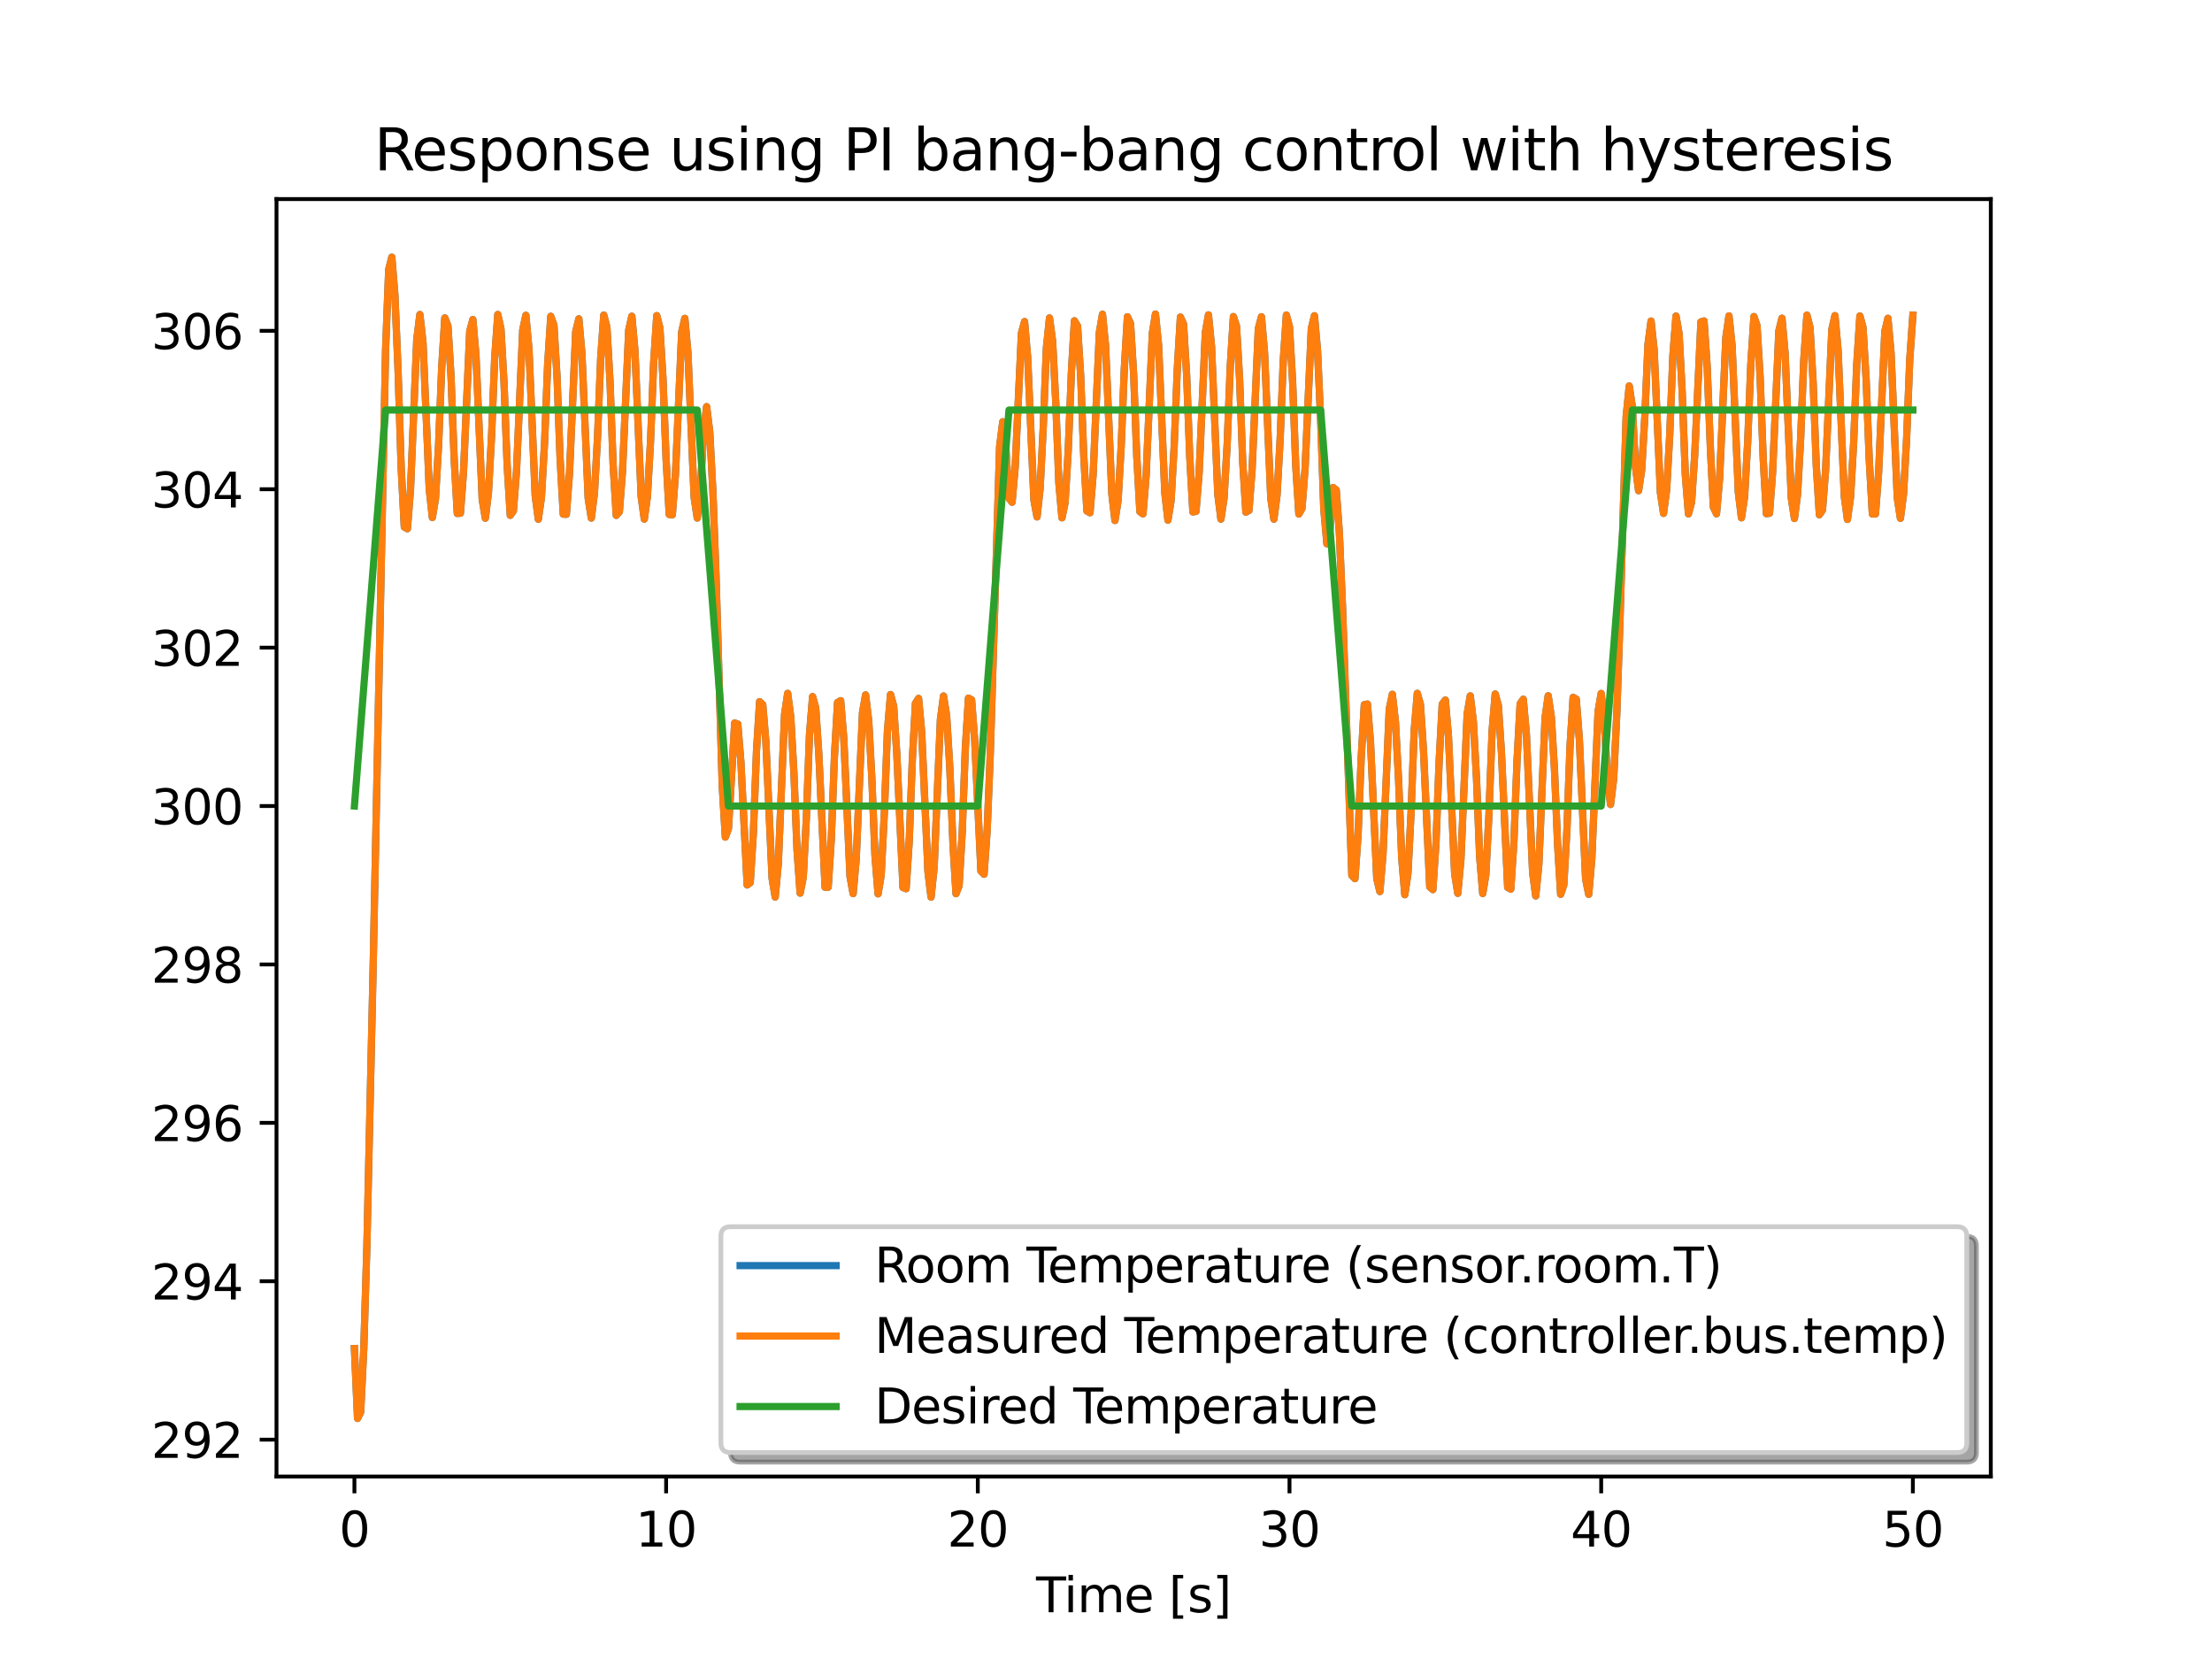 <?xml version="1.0" encoding="utf-8" standalone="no"?>
<!DOCTYPE svg PUBLIC "-//W3C//DTD SVG 1.1//EN"
  "http://www.w3.org/Graphics/SVG/1.1/DTD/svg11.dtd">
<svg xmlns:xlink="http://www.w3.org/1999/xlink" width="460.8pt" height="345.6pt" viewBox="0 0 460.8 345.6" xmlns="http://www.w3.org/2000/svg" version="1.1">
 <defs>
  <style type="text/css">*{stroke-linejoin: round; stroke-linecap: butt}</style>
 </defs>
 <g id="figure_1">
  <g id="patch_1">
   <path d="M 0 345.6 
L 460.8 345.6 
L 460.8 0 
L 0 0 
z
" style="fill: #ffffff"/>
  </g>
  <g id="axes_1">
   <g id="patch_2">
    <path d="M 57.6 307.584 
L 414.72 307.584 
L 414.72 41.472 
L 57.6 41.472 
z
" style="fill: #ffffff"/>
   </g>
   <g id="matplotlib.axis_1">
    <g id="xtick_1">
     <g id="line2d_1">
      <defs>
       <path id="m1188ef238c" d="M 0 0 
L 0 3.5 
" style="stroke: #000000; stroke-width: 0.8"/>
      </defs>
      <g>
       <use xlink:href="#m1188ef238c" x="73.833" y="307.584" style="stroke: #000000; stroke-width: 0.8"/>
      </g>
     </g>
     <g id="text_1">
      <!-- 0 -->
      <g transform="translate(70.651 322.182) scale(0.1 -0.1)">
       <defs>
        <path id="DejaVuSans-30" d="M 2034 4250 
Q 1547 4250 1301 3770 
Q 1056 3291 1056 2328 
Q 1056 1369 1301 889 
Q 1547 409 2034 409 
Q 2525 409 2770 889 
Q 3016 1369 3016 2328 
Q 3016 3291 2770 3770 
Q 2525 4250 2034 4250 
z
M 2034 4750 
Q 2819 4750 3233 4129 
Q 3647 3509 3647 2328 
Q 3647 1150 3233 529 
Q 2819 -91 2034 -91 
Q 1250 -91 836 529 
Q 422 1150 422 2328 
Q 422 3509 836 4129 
Q 1250 4750 2034 4750 
z
" transform="scale(0.016)"/>
       </defs>
       <use xlink:href="#DejaVuSans-30"/>
      </g>
     </g>
    </g>
    <g id="xtick_2">
     <g id="line2d_2">
      <g>
       <use xlink:href="#m1188ef238c" x="138.764" y="307.584" style="stroke: #000000; stroke-width: 0.8"/>
      </g>
     </g>
     <g id="text_2">
      <!-- 10 -->
      <g transform="translate(132.401 322.182) scale(0.1 -0.1)">
       <defs>
        <path id="DejaVuSans-31" d="M 794 531 
L 1825 531 
L 1825 4091 
L 703 3866 
L 703 4441 
L 1819 4666 
L 2450 4666 
L 2450 531 
L 3481 531 
L 3481 0 
L 794 0 
L 794 531 
z
" transform="scale(0.016)"/>
       </defs>
       <use xlink:href="#DejaVuSans-31"/>
       <use xlink:href="#DejaVuSans-30" x="63.623"/>
      </g>
     </g>
    </g>
    <g id="xtick_3">
     <g id="line2d_3">
      <g>
       <use xlink:href="#m1188ef238c" x="203.695" y="307.584" style="stroke: #000000; stroke-width: 0.8"/>
      </g>
     </g>
     <g id="text_3">
      <!-- 20 -->
      <g transform="translate(197.332 322.182) scale(0.1 -0.1)">
       <defs>
        <path id="DejaVuSans-32" d="M 1228 531 
L 3431 531 
L 3431 0 
L 469 0 
L 469 531 
Q 828 903 1448 1529 
Q 2069 2156 2228 2338 
Q 2531 2678 2651 2914 
Q 2772 3150 2772 3378 
Q 2772 3750 2511 3984 
Q 2250 4219 1831 4219 
Q 1534 4219 1204 4116 
Q 875 4013 500 3803 
L 500 4441 
Q 881 4594 1212 4672 
Q 1544 4750 1819 4750 
Q 2544 4750 2975 4387 
Q 3406 4025 3406 3419 
Q 3406 3131 3298 2873 
Q 3191 2616 2906 2266 
Q 2828 2175 2409 1742 
Q 1991 1309 1228 531 
z
" transform="scale(0.016)"/>
       </defs>
       <use xlink:href="#DejaVuSans-32"/>
       <use xlink:href="#DejaVuSans-30" x="63.623"/>
      </g>
     </g>
    </g>
    <g id="xtick_4">
     <g id="line2d_4">
      <g>
       <use xlink:href="#m1188ef238c" x="268.625" y="307.584" style="stroke: #000000; stroke-width: 0.8"/>
      </g>
     </g>
     <g id="text_4">
      <!-- 30 -->
      <g transform="translate(262.263 322.182) scale(0.1 -0.1)">
       <defs>
        <path id="DejaVuSans-33" d="M 2597 2516 
Q 3050 2419 3304 2112 
Q 3559 1806 3559 1356 
Q 3559 666 3084 287 
Q 2609 -91 1734 -91 
Q 1441 -91 1130 -33 
Q 819 25 488 141 
L 488 750 
Q 750 597 1062 519 
Q 1375 441 1716 441 
Q 2309 441 2620 675 
Q 2931 909 2931 1356 
Q 2931 1769 2642 2001 
Q 2353 2234 1838 2234 
L 1294 2234 
L 1294 2753 
L 1863 2753 
Q 2328 2753 2575 2939 
Q 2822 3125 2822 3475 
Q 2822 3834 2567 4026 
Q 2313 4219 1838 4219 
Q 1578 4219 1281 4162 
Q 984 4106 628 3988 
L 628 4550 
Q 988 4650 1302 4700 
Q 1616 4750 1894 4750 
Q 2613 4750 3031 4423 
Q 3450 4097 3450 3541 
Q 3450 3153 3228 2886 
Q 3006 2619 2597 2516 
z
" transform="scale(0.016)"/>
       </defs>
       <use xlink:href="#DejaVuSans-33"/>
       <use xlink:href="#DejaVuSans-30" x="63.623"/>
      </g>
     </g>
    </g>
    <g id="xtick_5">
     <g id="line2d_5">
      <g>
       <use xlink:href="#m1188ef238c" x="333.556" y="307.584" style="stroke: #000000; stroke-width: 0.8"/>
      </g>
     </g>
     <g id="text_5">
      <!-- 40 -->
      <g transform="translate(327.194 322.182) scale(0.1 -0.1)">
       <defs>
        <path id="DejaVuSans-34" d="M 2419 4116 
L 825 1625 
L 2419 1625 
L 2419 4116 
z
M 2253 4666 
L 3047 4666 
L 3047 1625 
L 3713 1625 
L 3713 1100 
L 3047 1100 
L 3047 0 
L 2419 0 
L 2419 1100 
L 313 1100 
L 313 1709 
L 2253 4666 
z
" transform="scale(0.016)"/>
       </defs>
       <use xlink:href="#DejaVuSans-34"/>
       <use xlink:href="#DejaVuSans-30" x="63.623"/>
      </g>
     </g>
    </g>
    <g id="xtick_6">
     <g id="line2d_6">
      <g>
       <use xlink:href="#m1188ef238c" x="398.487" y="307.584" style="stroke: #000000; stroke-width: 0.8"/>
      </g>
     </g>
     <g id="text_6">
      <!-- 50 -->
      <g transform="translate(392.125 322.182) scale(0.1 -0.1)">
       <defs>
        <path id="DejaVuSans-35" d="M 691 4666 
L 3169 4666 
L 3169 4134 
L 1269 4134 
L 1269 2991 
Q 1406 3038 1543 3061 
Q 1681 3084 1819 3084 
Q 2600 3084 3056 2656 
Q 3513 2228 3513 1497 
Q 3513 744 3044 326 
Q 2575 -91 1722 -91 
Q 1428 -91 1123 -41 
Q 819 9 494 109 
L 494 744 
Q 775 591 1075 516 
Q 1375 441 1709 441 
Q 2250 441 2565 725 
Q 2881 1009 2881 1497 
Q 2881 1984 2565 2268 
Q 2250 2553 1709 2553 
Q 1456 2553 1204 2497 
Q 953 2441 691 2322 
L 691 4666 
z
" transform="scale(0.016)"/>
       </defs>
       <use xlink:href="#DejaVuSans-35"/>
       <use xlink:href="#DejaVuSans-30" x="63.623"/>
      </g>
     </g>
    </g>
    <g id="text_7">
     <!-- Time [s] -->
     <g transform="translate(215.831 335.861) scale(0.1 -0.1)">
      <defs>
       <path id="DejaVuSans-54" d="M -19 4666 
L 3928 4666 
L 3928 4134 
L 2272 4134 
L 2272 0 
L 1638 0 
L 1638 4134 
L -19 4134 
L -19 4666 
z
" transform="scale(0.016)"/>
       <path id="DejaVuSans-69" d="M 603 3500 
L 1178 3500 
L 1178 0 
L 603 0 
L 603 3500 
z
M 603 4863 
L 1178 4863 
L 1178 4134 
L 603 4134 
L 603 4863 
z
" transform="scale(0.016)"/>
       <path id="DejaVuSans-6d" d="M 3328 2828 
Q 3544 3216 3844 3400 
Q 4144 3584 4550 3584 
Q 5097 3584 5394 3201 
Q 5691 2819 5691 2113 
L 5691 0 
L 5113 0 
L 5113 2094 
Q 5113 2597 4934 2840 
Q 4756 3084 4391 3084 
Q 3944 3084 3684 2787 
Q 3425 2491 3425 1978 
L 3425 0 
L 2847 0 
L 2847 2094 
Q 2847 2600 2669 2842 
Q 2491 3084 2119 3084 
Q 1678 3084 1418 2786 
Q 1159 2488 1159 1978 
L 1159 0 
L 581 0 
L 581 3500 
L 1159 3500 
L 1159 2956 
Q 1356 3278 1631 3431 
Q 1906 3584 2284 3584 
Q 2666 3584 2933 3390 
Q 3200 3197 3328 2828 
z
" transform="scale(0.016)"/>
       <path id="DejaVuSans-65" d="M 3597 1894 
L 3597 1613 
L 953 1613 
Q 991 1019 1311 708 
Q 1631 397 2203 397 
Q 2534 397 2845 478 
Q 3156 559 3463 722 
L 3463 178 
Q 3153 47 2828 -22 
Q 2503 -91 2169 -91 
Q 1331 -91 842 396 
Q 353 884 353 1716 
Q 353 2575 817 3079 
Q 1281 3584 2069 3584 
Q 2775 3584 3186 3129 
Q 3597 2675 3597 1894 
z
M 3022 2063 
Q 3016 2534 2758 2815 
Q 2500 3097 2075 3097 
Q 1594 3097 1305 2825 
Q 1016 2553 972 2059 
L 3022 2063 
z
" transform="scale(0.016)"/>
       <path id="DejaVuSans-20" transform="scale(0.016)"/>
       <path id="DejaVuSans-5b" d="M 550 4863 
L 1875 4863 
L 1875 4416 
L 1125 4416 
L 1125 -397 
L 1875 -397 
L 1875 -844 
L 550 -844 
L 550 4863 
z
" transform="scale(0.016)"/>
       <path id="DejaVuSans-73" d="M 2834 3397 
L 2834 2853 
Q 2591 2978 2328 3040 
Q 2066 3103 1784 3103 
Q 1356 3103 1142 2972 
Q 928 2841 928 2578 
Q 928 2378 1081 2264 
Q 1234 2150 1697 2047 
L 1894 2003 
Q 2506 1872 2764 1633 
Q 3022 1394 3022 966 
Q 3022 478 2636 193 
Q 2250 -91 1575 -91 
Q 1294 -91 989 -36 
Q 684 19 347 128 
L 347 722 
Q 666 556 975 473 
Q 1284 391 1588 391 
Q 1994 391 2212 530 
Q 2431 669 2431 922 
Q 2431 1156 2273 1281 
Q 2116 1406 1581 1522 
L 1381 1569 
Q 847 1681 609 1914 
Q 372 2147 372 2553 
Q 372 3047 722 3315 
Q 1072 3584 1716 3584 
Q 2034 3584 2315 3537 
Q 2597 3491 2834 3397 
z
" transform="scale(0.016)"/>
       <path id="DejaVuSans-5d" d="M 1947 4863 
L 1947 -844 
L 622 -844 
L 622 -397 
L 1369 -397 
L 1369 4416 
L 622 4416 
L 622 4863 
L 1947 4863 
z
" transform="scale(0.016)"/>
      </defs>
      <use xlink:href="#DejaVuSans-54"/>
      <use xlink:href="#DejaVuSans-69" x="57.959"/>
      <use xlink:href="#DejaVuSans-6d" x="85.742"/>
      <use xlink:href="#DejaVuSans-65" x="183.154"/>
      <use xlink:href="#DejaVuSans-20" x="244.678"/>
      <use xlink:href="#DejaVuSans-5b" x="276.465"/>
      <use xlink:href="#DejaVuSans-73" x="315.479"/>
      <use xlink:href="#DejaVuSans-5d" x="367.578"/>
     </g>
    </g>
   </g>
   <g id="matplotlib.axis_2">
    <g id="ytick_1">
     <g id="line2d_7">
      <defs>
       <path id="m7038141d9b" d="M 0 0 
L -3.5 0 
" style="stroke: #000000; stroke-width: 0.8"/>
      </defs>
      <g>
       <use xlink:href="#m7038141d9b" x="57.6" y="299.903" style="stroke: #000000; stroke-width: 0.8"/>
      </g>
     </g>
     <g id="text_8">
      <!-- 292 -->
      <g transform="translate(31.512 303.702) scale(0.1 -0.1)">
       <defs>
        <path id="DejaVuSans-39" d="M 703 97 
L 703 672 
Q 941 559 1184 500 
Q 1428 441 1663 441 
Q 2288 441 2617 861 
Q 2947 1281 2994 2138 
Q 2813 1869 2534 1725 
Q 2256 1581 1919 1581 
Q 1219 1581 811 2004 
Q 403 2428 403 3163 
Q 403 3881 828 4315 
Q 1253 4750 1959 4750 
Q 2769 4750 3195 4129 
Q 3622 3509 3622 2328 
Q 3622 1225 3098 567 
Q 2575 -91 1691 -91 
Q 1453 -91 1209 -44 
Q 966 3 703 97 
z
M 1959 2075 
Q 2384 2075 2632 2365 
Q 2881 2656 2881 3163 
Q 2881 3666 2632 3958 
Q 2384 4250 1959 4250 
Q 1534 4250 1286 3958 
Q 1038 3666 1038 3163 
Q 1038 2656 1286 2365 
Q 1534 2075 1959 2075 
z
" transform="scale(0.016)"/>
       </defs>
       <use xlink:href="#DejaVuSans-32"/>
       <use xlink:href="#DejaVuSans-39" x="63.623"/>
       <use xlink:href="#DejaVuSans-32" x="127.246"/>
      </g>
     </g>
    </g>
    <g id="ytick_2">
     <g id="line2d_8">
      <g>
       <use xlink:href="#m7038141d9b" x="57.6" y="266.905" style="stroke: #000000; stroke-width: 0.8"/>
      </g>
     </g>
     <g id="text_9">
      <!-- 294 -->
      <g transform="translate(31.512 270.705) scale(0.1 -0.1)">
       <use xlink:href="#DejaVuSans-32"/>
       <use xlink:href="#DejaVuSans-39" x="63.623"/>
       <use xlink:href="#DejaVuSans-34" x="127.246"/>
      </g>
     </g>
    </g>
    <g id="ytick_3">
     <g id="line2d_9">
      <g>
       <use xlink:href="#m7038141d9b" x="57.6" y="233.908" style="stroke: #000000; stroke-width: 0.8"/>
      </g>
     </g>
     <g id="text_10">
      <!-- 296 -->
      <g transform="translate(31.512 237.707) scale(0.1 -0.1)">
       <defs>
        <path id="DejaVuSans-36" d="M 2113 2584 
Q 1688 2584 1439 2293 
Q 1191 2003 1191 1497 
Q 1191 994 1439 701 
Q 1688 409 2113 409 
Q 2538 409 2786 701 
Q 3034 994 3034 1497 
Q 3034 2003 2786 2293 
Q 2538 2584 2113 2584 
z
M 3366 4563 
L 3366 3988 
Q 3128 4100 2886 4159 
Q 2644 4219 2406 4219 
Q 1781 4219 1451 3797 
Q 1122 3375 1075 2522 
Q 1259 2794 1537 2939 
Q 1816 3084 2150 3084 
Q 2853 3084 3261 2657 
Q 3669 2231 3669 1497 
Q 3669 778 3244 343 
Q 2819 -91 2113 -91 
Q 1303 -91 875 529 
Q 447 1150 447 2328 
Q 447 3434 972 4092 
Q 1497 4750 2381 4750 
Q 2619 4750 2861 4703 
Q 3103 4656 3366 4563 
z
" transform="scale(0.016)"/>
       </defs>
       <use xlink:href="#DejaVuSans-32"/>
       <use xlink:href="#DejaVuSans-39" x="63.623"/>
       <use xlink:href="#DejaVuSans-36" x="127.246"/>
      </g>
     </g>
    </g>
    <g id="ytick_4">
     <g id="line2d_10">
      <g>
       <use xlink:href="#m7038141d9b" x="57.6" y="200.91" style="stroke: #000000; stroke-width: 0.8"/>
      </g>
     </g>
     <g id="text_11">
      <!-- 298 -->
      <g transform="translate(31.512 204.709) scale(0.1 -0.1)">
       <defs>
        <path id="DejaVuSans-38" d="M 2034 2216 
Q 1584 2216 1326 1975 
Q 1069 1734 1069 1313 
Q 1069 891 1326 650 
Q 1584 409 2034 409 
Q 2484 409 2743 651 
Q 3003 894 3003 1313 
Q 3003 1734 2745 1975 
Q 2488 2216 2034 2216 
z
M 1403 2484 
Q 997 2584 770 2862 
Q 544 3141 544 3541 
Q 544 4100 942 4425 
Q 1341 4750 2034 4750 
Q 2731 4750 3128 4425 
Q 3525 4100 3525 3541 
Q 3525 3141 3298 2862 
Q 3072 2584 2669 2484 
Q 3125 2378 3379 2068 
Q 3634 1759 3634 1313 
Q 3634 634 3220 271 
Q 2806 -91 2034 -91 
Q 1263 -91 848 271 
Q 434 634 434 1313 
Q 434 1759 690 2068 
Q 947 2378 1403 2484 
z
M 1172 3481 
Q 1172 3119 1398 2916 
Q 1625 2713 2034 2713 
Q 2441 2713 2670 2916 
Q 2900 3119 2900 3481 
Q 2900 3844 2670 4047 
Q 2441 4250 2034 4250 
Q 1625 4250 1398 4047 
Q 1172 3844 1172 3481 
z
" transform="scale(0.016)"/>
       </defs>
       <use xlink:href="#DejaVuSans-32"/>
       <use xlink:href="#DejaVuSans-39" x="63.623"/>
       <use xlink:href="#DejaVuSans-38" x="127.246"/>
      </g>
     </g>
    </g>
    <g id="ytick_5">
     <g id="line2d_11">
      <g>
       <use xlink:href="#m7038141d9b" x="57.6" y="167.912" style="stroke: #000000; stroke-width: 0.8"/>
      </g>
     </g>
     <g id="text_12">
      <!-- 300 -->
      <g transform="translate(31.512 171.711) scale(0.1 -0.1)">
       <use xlink:href="#DejaVuSans-33"/>
       <use xlink:href="#DejaVuSans-30" x="63.623"/>
       <use xlink:href="#DejaVuSans-30" x="127.246"/>
      </g>
     </g>
    </g>
    <g id="ytick_6">
     <g id="line2d_12">
      <g>
       <use xlink:href="#m7038141d9b" x="57.6" y="134.914" style="stroke: #000000; stroke-width: 0.8"/>
      </g>
     </g>
     <g id="text_13">
      <!-- 302 -->
      <g transform="translate(31.512 138.713) scale(0.1 -0.1)">
       <use xlink:href="#DejaVuSans-33"/>
       <use xlink:href="#DejaVuSans-30" x="63.623"/>
       <use xlink:href="#DejaVuSans-32" x="127.246"/>
      </g>
     </g>
    </g>
    <g id="ytick_7">
     <g id="line2d_13">
      <g>
       <use xlink:href="#m7038141d9b" x="57.6" y="101.916" style="stroke: #000000; stroke-width: 0.8"/>
      </g>
     </g>
     <g id="text_14">
      <!-- 304 -->
      <g transform="translate(31.512 105.716) scale(0.1 -0.1)">
       <use xlink:href="#DejaVuSans-33"/>
       <use xlink:href="#DejaVuSans-30" x="63.623"/>
       <use xlink:href="#DejaVuSans-34" x="127.246"/>
      </g>
     </g>
    </g>
    <g id="ytick_8">
     <g id="line2d_14">
      <g>
       <use xlink:href="#m7038141d9b" x="57.6" y="68.919" style="stroke: #000000; stroke-width: 0.8"/>
      </g>
     </g>
     <g id="text_15">
      <!-- 306 -->
      <g transform="translate(31.512 72.718) scale(0.1 -0.1)">
       <use xlink:href="#DejaVuSans-33"/>
       <use xlink:href="#DejaVuSans-30" x="63.623"/>
       <use xlink:href="#DejaVuSans-36" x="127.246"/>
      </g>
     </g>
    </g>
   </g>
   <g id="line2d_15">
    <path d="M 73.833 280.929 
L 74.482 295.488 
L 75.131 294.177 
L 75.781 281.041 
L 76.43 259.528 
L 77.729 201.753 
L 80.326 72.774 
L 80.326 72.774 
L 80.975 56.132 
L 81.624 53.568 
L 82.274 61.561 
L 82.923 77.104 
L 83.572 97.442 
L 84.222 109.782 
L 84.871 110.143 
L 85.52 101.886 
L 86.819 70.716 
L 87.468 65.516 
L 88.118 71.303 
L 89.078 93.668 
L 89.078 93.668 
L 89.416 101.82 
L 90.065 107.805 
L 90.715 103.959 
L 91.364 92.752 
L 92.013 76.543 
L 92.663 66.23 
L 93.312 67.889 
L 93.961 78.489 
L 94.611 95.571 
L 95.26 106.967 
L 95.909 106.916 
L 96.559 98.32 
L 97.857 68.97 
L 98.506 66.573 
L 99.156 74.036 
L 100.454 104.062 
L 101.104 107.948 
L 101.753 102.634 
L 102.402 90.822 
L 103.052 74.552 
L 103.701 65.511 
L 104.35 68.458 
L 105 79.74 
L 105.649 96.903 
L 106.298 107.352 
L 106.947 106.434 
L 107.597 98.19 
L 108.895 68.723 
L 109.545 65.687 
L 110.194 72.705 
L 111.493 103.285 
L 112.142 108.167 
L 112.791 103.621 
L 113.441 92.307 
L 114.09 75.87 
L 114.739 65.89 
L 115.389 67.731 
L 116.038 78.439 
L 116.687 95.657 
L 117.336 107.111 
L 117.986 107.142 
L 118.635 98.626 
L 119.934 69.088 
L 120.583 66.422 
L 121.232 73.691 
L 122.531 103.822 
L 123.18 107.928 
L 123.83 102.791 
L 124.479 91.083 
L 125.128 74.724 
L 125.777 65.636 
L 126.427 68.145 
L 127.076 79.369 
L 127.725 96.757 
L 128.375 107.358 
L 129.024 106.606 
L 129.673 98.303 
L 130.972 68.767 
L 131.621 65.88 
L 132.271 73 
L 133.569 103.468 
L 134.218 108.133 
L 134.868 103.425 
L 135.517 92.011 
L 136.166 75.616 
L 136.816 65.751 
L 137.465 68.306 
L 138.114 78.837 
L 138.764 95.74 
L 139.413 107.178 
L 140.062 107.236 
L 140.712 98.762 
L 142.01 69.133 
L 142.659 66.316 
L 143.309 73.477 
L 144.607 103.68 
L 145.257 107.92 
L 145.257 107.92 
L 145.906 102.044 
L 146.555 90.122 
L 147.205 84.715 
L 147.854 89.982 
L 148.503 102.211 
L 149.153 119.769 
L 150.451 163.608 
L 151.101 174.388 
L 151.75 172.609 
L 151.75 172.609 
L 153.048 150.619 
L 153.698 150.839 
L 154.347 158.823 
L 155.646 184.356 
L 156.295 183.856 
L 156.944 173.451 
L 157.594 156.376 
L 158.243 146.168 
L 158.892 146.807 
L 159.542 154.413 
L 160.84 182.973 
L 161.489 186.863 
L 162.139 179.856 
L 163.437 148.843 
L 164.087 144.438 
L 164.736 149.38 
L 165.385 160.965 
L 166.035 177.072 
L 166.684 186.056 
L 167.333 182.783 
L 167.983 170.386 
L 168.632 152.988 
L 169.281 145.116 
L 169.93 147.461 
L 170.58 157.121 
L 171.878 184.828 
L 172.528 184.813 
L 173.177 174.729 
L 173.826 157.666 
L 174.476 146.352 
L 175.125 145.96 
L 175.774 153.755 
L 177.073 182.572 
L 177.722 186.162 
L 178.371 178.927 
L 179.67 148.453 
L 180.319 144.761 
L 180.969 150.162 
L 181.618 162.017 
L 182.267 178.214 
L 182.917 186.208 
L 183.566 182.329 
L 184.215 169.586 
L 184.865 152.341 
L 185.514 144.68 
L 186.163 147.07 
L 186.813 156.863 
L 188.111 184.882 
L 188.76 185.135 
L 189.41 175.223 
L 190.059 158.221 
L 190.708 146.52 
L 191.358 145.497 
L 192.007 152.546 
L 193.074 176.162 
L 193.074 176.162 
L 193.306 181.585 
L 193.955 186.883 
L 194.604 180.649 
L 195.903 149.885 
L 196.552 144.986 
L 197.201 149.107 
L 197.851 159.682 
L 198.541 176.162 
L 198.541 176.162 
L 199.149 186.163 
L 199.799 184.518 
L 200.448 173.383 
L 201.097 155.877 
L 201.747 145.44 
L 202.396 145.779 
L 203.045 154.147 
L 204.344 181.456 
L 204.993 182.121 
L 205.642 173.05 
L 206.292 157.095 
L 208.24 93.039 
L 208.889 87.861 
L 209.538 93.347 
L 210.188 103.797 
L 210.188 103.797 
L 210.837 104.623 
L 211.486 97.248 
L 212.785 69.415 
L 213.434 66.995 
L 214.083 74.428 
L 215.382 104.166 
L 216.031 107.682 
L 216.681 101.696 
L 217.33 88.975 
L 217.979 72.516 
L 218.629 66.236 
L 219.278 71.053 
L 219.927 83.662 
L 220.577 100.594 
L 221.226 107.873 
L 221.875 104.736 
L 222.525 93.98 
L 223.209 77.168 
L 223.209 77.168 
L 223.823 66.83 
L 224.472 67.93 
L 225.122 78.249 
L 225.771 95.077 
L 226.42 106.449 
L 227.07 106.81 
L 227.719 98.865 
L 229.018 69.225 
L 229.667 65.463 
L 230.316 72.038 
L 231.615 102.87 
L 232.264 108.431 
L 232.913 104.327 
L 233.563 93.002 
L 234.212 76.896 
L 234.861 65.979 
L 235.511 67.392 
L 236.16 78.017 
L 236.809 95.074 
L 237.459 106.591 
L 238.108 107.044 
L 238.757 99.155 
L 240.056 69.389 
L 240.705 65.418 
L 241.354 71.862 
L 242.653 102.698 
L 243.302 108.366 
L 243.952 104.332 
L 244.601 92.996 
L 245.25 76.886 
L 245.9 66.051 
L 246.549 67.501 
L 247.198 78.117 
L 247.848 95.165 
L 248.497 106.643 
L 249.146 106.533 
L 249.795 98.593 
L 251.094 69.266 
L 251.743 65.595 
L 252.393 72.233 
L 253.691 102.998 
L 254.341 108.148 
L 254.99 103.801 
L 255.639 92.602 
L 256.289 76.262 
L 256.938 65.946 
L 257.587 67.941 
L 258.237 79.098 
L 258.886 96.349 
L 259.535 106.688 
L 260.184 106.327 
L 260.834 97.845 
L 262.132 68.462 
L 262.782 65.987 
L 263.431 73.415 
L 264.73 103.844 
L 265.379 108.149 
L 266.028 103.157 
L 266.678 91.537 
L 267.327 75.126 
L 267.976 65.631 
L 268.625 68.095 
L 269.275 79.504 
L 269.924 96.917 
L 270.573 107.085 
L 271.223 105.949 
L 271.872 97.618 
L 273.171 68.438 
L 273.82 65.775 
L 274.469 73.068 
L 275.119 87.519 
L 275.119 87.519 
L 275.768 106.003 
L 276.417 113.284 
L 277.066 110.163 
L 277.716 101.558 
L 278.365 102.082 
L 279.014 111.016 
L 279.664 126.16 
L 281.612 182.362 
L 281.612 182.362 
L 282.261 183.037 
L 282.91 173.995 
L 283.56 157.92 
L 284.209 146.798 
L 284.858 146.663 
L 285.507 154.691 
L 286.806 183.035 
L 287.455 185.72 
L 288.105 177.953 
L 289.403 147.771 
L 290.053 144.633 
L 290.702 150.396 
L 291.351 162.479 
L 292.001 178.73 
L 292.65 186.385 
L 293.299 181.978 
L 293.949 169.367 
L 294.598 152.262 
L 295.247 144.432 
L 295.896 146.709 
L 296.546 156.431 
L 297.844 184.737 
L 298.494 185.322 
L 299.143 175.616 
L 299.792 158.714 
L 300.442 146.69 
L 301.091 145.835 
L 301.74 153.34 
L 303.039 182.112 
L 303.688 186.095 
L 304.337 179.035 
L 305.636 148.708 
L 306.285 144.967 
L 306.935 150.338 
L 307.584 162.175 
L 308.233 178.329 
L 308.883 186.135 
L 309.532 182.184 
L 310.181 169.535 
L 310.831 152.241 
L 311.48 144.573 
L 312.129 146.948 
L 312.778 156.73 
L 314.077 184.86 
L 314.726 185.215 
L 315.376 175.367 
L 316.025 158.394 
L 316.674 146.614 
L 317.324 145.662 
L 317.973 152.859 
L 319.027 176.162 
L 319.027 176.162 
L 319.272 181.758 
L 319.921 186.64 
L 320.57 180.093 
L 321.869 149.503 
L 322.518 144.94 
L 323.167 149.326 
L 323.817 160.094 
L 324.488 176.162 
L 324.488 176.162 
L 325.115 186.295 
L 325.765 184.375 
L 326.414 173.037 
L 327.063 155.54 
L 327.713 145.276 
L 328.362 145.65 
L 329.011 154 
L 330.31 183.096 
L 330.959 186.302 
L 331.608 178.874 
L 332.907 148.234 
L 333.556 144.452 
L 333.556 144.452 
L 334.206 150.307 
L 334.855 161.941 
L 335.504 167.588 
L 336.154 162.278 
L 336.803 148.852 
L 337.452 129.918 
L 338.751 86.83 
L 339.4 80.408 
L 340.049 84.732 
L 340.049 84.732 
L 340.699 97.281 
L 341.348 102.215 
L 341.997 97.897 
L 342.647 86.788 
L 343.296 71.789 
L 343.945 66.879 
L 344.595 72.952 
L 345.893 102.612 
L 346.543 106.949 
L 347.192 102.04 
L 347.841 90.488 
L 348.49 74.065 
L 349.14 65.836 
L 349.789 69.524 
L 350.438 81.771 
L 351.088 99.058 
L 351.737 107.047 
L 352.386 104.613 
L 353.036 94.865 
L 354.334 67.058 
L 354.984 66.861 
L 355.633 76.327 
L 356.319 93.668 
L 356.319 93.668 
L 356.931 105.66 
L 357.581 107.029 
L 358.23 99.639 
L 359.529 70.278 
L 360.178 65.805 
L 360.827 71.984 
L 361.747 93.668 
L 361.747 93.668 
L 362.126 102.556 
L 362.775 107.871 
L 363.425 103.599 
L 364.074 92.117 
L 364.723 75.975 
L 365.373 65.941 
L 366.022 67.85 
L 366.671 78.693 
L 367.32 95.836 
L 367.97 107.006 
L 368.619 106.926 
L 369.268 98.394 
L 370.567 68.936 
L 371.216 66.288 
L 371.866 73.573 
L 373.164 103.789 
L 373.814 108.013 
L 374.463 102.965 
L 375.112 91.31 
L 375.761 74.911 
L 376.411 65.644 
L 377.06 68.201 
L 377.709 79.603 
L 378.359 96.881 
L 379.008 107.234 
L 379.657 106.251 
L 380.307 97.962 
L 381.605 68.607 
L 382.255 65.753 
L 382.904 72.902 
L 384.202 103.443 
L 384.852 108.215 
L 385.501 103.584 
L 386.15 92.219 
L 386.8 75.789 
L 387.449 65.821 
L 388.098 68.192 
L 388.748 79.006 
L 389.397 95.8 
L 390.046 107.082 
L 390.696 107.062 
L 391.345 98.557 
L 392.643 69.017 
L 393.293 66.303 
L 393.942 73.54 
L 395.241 103.748 
L 395.89 107.976 
L 396.539 102.934 
L 397.189 91.281 
L 397.838 74.874 
L 398.487 65.66 
L 398.487 65.66 
" clip-path="url(#pc9ea48cb48)" style="fill: none; stroke: #1f77b4; stroke-width: 1.5; stroke-linecap: square"/>
   </g>
   <g id="line2d_16">
    <path d="M 73.833 280.929 
L 74.482 295.488 
L 75.131 294.177 
L 75.781 281.041 
L 76.43 259.528 
L 77.729 201.753 
L 80.326 72.774 
L 80.326 72.774 
L 80.975 56.132 
L 81.624 53.568 
L 82.274 61.561 
L 82.923 77.104 
L 83.572 97.442 
L 84.222 109.782 
L 84.871 110.143 
L 85.52 101.886 
L 86.819 70.716 
L 87.468 65.516 
L 88.118 71.303 
L 89.078 93.668 
L 89.078 93.668 
L 89.416 101.82 
L 90.065 107.805 
L 90.715 103.959 
L 91.364 92.752 
L 92.013 76.543 
L 92.663 66.23 
L 93.312 67.889 
L 93.961 78.489 
L 94.611 95.571 
L 95.26 106.967 
L 95.909 106.916 
L 96.559 98.32 
L 97.857 68.97 
L 98.506 66.573 
L 99.156 74.036 
L 100.454 104.062 
L 101.104 107.948 
L 101.753 102.634 
L 102.402 90.822 
L 103.052 74.552 
L 103.701 65.511 
L 104.35 68.458 
L 105 79.74 
L 105.649 96.903 
L 106.298 107.352 
L 106.947 106.434 
L 107.597 98.19 
L 108.895 68.723 
L 109.545 65.687 
L 110.194 72.705 
L 111.493 103.285 
L 112.142 108.167 
L 112.791 103.621 
L 113.441 92.307 
L 114.09 75.87 
L 114.739 65.89 
L 115.389 67.731 
L 116.038 78.439 
L 116.687 95.657 
L 117.336 107.111 
L 117.986 107.142 
L 118.635 98.626 
L 119.934 69.088 
L 120.583 66.422 
L 121.232 73.691 
L 122.531 103.822 
L 123.18 107.928 
L 123.83 102.791 
L 124.479 91.083 
L 125.128 74.724 
L 125.777 65.636 
L 126.427 68.145 
L 127.076 79.369 
L 127.725 96.757 
L 128.375 107.358 
L 129.024 106.606 
L 129.673 98.303 
L 130.972 68.767 
L 131.621 65.88 
L 132.271 73 
L 133.569 103.468 
L 134.218 108.133 
L 134.868 103.425 
L 135.517 92.011 
L 136.166 75.616 
L 136.816 65.751 
L 137.465 68.306 
L 138.114 78.837 
L 138.764 95.74 
L 139.413 107.178 
L 140.062 107.236 
L 140.712 98.762 
L 142.01 69.133 
L 142.659 66.316 
L 143.309 73.477 
L 144.607 103.68 
L 145.257 107.92 
L 145.257 107.92 
L 145.906 102.044 
L 146.555 90.122 
L 147.205 84.715 
L 147.854 89.982 
L 148.503 102.211 
L 149.153 119.769 
L 150.451 163.608 
L 151.101 174.388 
L 151.75 172.609 
L 151.75 172.609 
L 153.048 150.619 
L 153.698 150.839 
L 154.347 158.823 
L 155.646 184.356 
L 156.295 183.856 
L 156.944 173.451 
L 157.594 156.376 
L 158.243 146.168 
L 158.892 146.807 
L 159.542 154.413 
L 160.84 182.973 
L 161.489 186.863 
L 162.139 179.856 
L 163.437 148.843 
L 164.087 144.438 
L 164.736 149.38 
L 165.385 160.965 
L 166.035 177.072 
L 166.684 186.056 
L 167.333 182.783 
L 167.983 170.386 
L 168.632 152.988 
L 169.281 145.116 
L 169.93 147.461 
L 170.58 157.121 
L 171.878 184.828 
L 172.528 184.813 
L 173.177 174.729 
L 173.826 157.666 
L 174.476 146.352 
L 175.125 145.96 
L 175.774 153.755 
L 177.073 182.572 
L 177.722 186.162 
L 178.371 178.927 
L 179.67 148.453 
L 180.319 144.761 
L 180.969 150.162 
L 181.618 162.017 
L 182.267 178.214 
L 182.917 186.208 
L 183.566 182.329 
L 184.215 169.586 
L 184.865 152.341 
L 185.514 144.68 
L 186.163 147.07 
L 186.813 156.863 
L 188.111 184.882 
L 188.76 185.135 
L 189.41 175.223 
L 190.059 158.221 
L 190.708 146.52 
L 191.358 145.497 
L 192.007 152.546 
L 193.074 176.162 
L 193.074 176.162 
L 193.306 181.585 
L 193.955 186.883 
L 194.604 180.649 
L 195.903 149.885 
L 196.552 144.986 
L 197.201 149.107 
L 197.851 159.682 
L 198.541 176.162 
L 198.541 176.162 
L 199.149 186.163 
L 199.799 184.518 
L 200.448 173.383 
L 201.097 155.877 
L 201.747 145.44 
L 202.396 145.779 
L 203.045 154.147 
L 204.344 181.456 
L 204.993 182.121 
L 205.642 173.05 
L 206.292 157.095 
L 208.24 93.039 
L 208.889 87.861 
L 209.538 93.347 
L 210.188 103.797 
L 210.188 103.797 
L 210.837 104.623 
L 211.486 97.248 
L 212.785 69.415 
L 213.434 66.995 
L 214.083 74.428 
L 215.382 104.166 
L 216.031 107.682 
L 216.681 101.696 
L 217.33 88.975 
L 217.979 72.516 
L 218.629 66.236 
L 219.278 71.053 
L 219.927 83.662 
L 220.577 100.594 
L 221.226 107.873 
L 221.875 104.736 
L 222.525 93.98 
L 223.209 77.168 
L 223.209 77.168 
L 223.823 66.83 
L 224.472 67.93 
L 225.122 78.249 
L 225.771 95.077 
L 226.42 106.449 
L 227.07 106.81 
L 227.719 98.865 
L 229.018 69.225 
L 229.667 65.463 
L 230.316 72.038 
L 231.615 102.87 
L 232.264 108.431 
L 232.913 104.327 
L 233.563 93.002 
L 234.212 76.896 
L 234.861 65.979 
L 235.511 67.392 
L 236.16 78.017 
L 236.809 95.074 
L 237.459 106.591 
L 238.108 107.044 
L 238.757 99.155 
L 240.056 69.389 
L 240.705 65.418 
L 241.354 71.862 
L 242.653 102.698 
L 243.302 108.366 
L 243.952 104.332 
L 244.601 92.996 
L 245.25 76.886 
L 245.9 66.051 
L 246.549 67.501 
L 247.198 78.117 
L 247.848 95.165 
L 248.497 106.643 
L 249.146 106.533 
L 249.795 98.593 
L 251.094 69.266 
L 251.743 65.595 
L 252.393 72.233 
L 253.691 102.998 
L 254.341 108.148 
L 254.99 103.801 
L 255.639 92.602 
L 256.289 76.262 
L 256.938 65.946 
L 257.587 67.941 
L 258.237 79.098 
L 258.886 96.349 
L 259.535 106.688 
L 260.184 106.327 
L 260.834 97.845 
L 262.132 68.462 
L 262.782 65.987 
L 263.431 73.415 
L 264.73 103.844 
L 265.379 108.149 
L 266.028 103.157 
L 266.678 91.537 
L 267.327 75.126 
L 267.976 65.631 
L 268.625 68.095 
L 269.275 79.504 
L 269.924 96.917 
L 270.573 107.085 
L 271.223 105.949 
L 271.872 97.618 
L 273.171 68.438 
L 273.82 65.775 
L 274.469 73.068 
L 275.119 87.519 
L 275.119 87.519 
L 275.768 106.003 
L 276.417 113.284 
L 277.066 110.163 
L 277.716 101.558 
L 278.365 102.082 
L 279.014 111.016 
L 279.664 126.16 
L 281.612 182.362 
L 281.612 182.362 
L 282.261 183.037 
L 282.91 173.995 
L 283.56 157.92 
L 284.209 146.798 
L 284.858 146.663 
L 285.507 154.691 
L 286.806 183.035 
L 287.455 185.72 
L 288.105 177.953 
L 289.403 147.771 
L 290.053 144.633 
L 290.702 150.396 
L 291.351 162.479 
L 292.001 178.73 
L 292.65 186.385 
L 293.299 181.978 
L 293.949 169.367 
L 294.598 152.262 
L 295.247 144.432 
L 295.896 146.709 
L 296.546 156.431 
L 297.844 184.737 
L 298.494 185.322 
L 299.143 175.616 
L 299.792 158.714 
L 300.442 146.69 
L 301.091 145.835 
L 301.74 153.34 
L 303.039 182.112 
L 303.688 186.095 
L 304.337 179.035 
L 305.636 148.708 
L 306.285 144.967 
L 306.935 150.338 
L 307.584 162.175 
L 308.233 178.329 
L 308.883 186.135 
L 309.532 182.184 
L 310.181 169.535 
L 310.831 152.241 
L 311.48 144.573 
L 312.129 146.948 
L 312.778 156.73 
L 314.077 184.86 
L 314.726 185.215 
L 315.376 175.367 
L 316.025 158.394 
L 316.674 146.614 
L 317.324 145.662 
L 317.973 152.859 
L 319.027 176.162 
L 319.027 176.162 
L 319.272 181.758 
L 319.921 186.64 
L 320.57 180.093 
L 321.869 149.503 
L 322.518 144.94 
L 323.167 149.326 
L 323.817 160.094 
L 324.488 176.162 
L 324.488 176.162 
L 325.115 186.295 
L 325.765 184.375 
L 326.414 173.037 
L 327.063 155.54 
L 327.713 145.276 
L 328.362 145.65 
L 329.011 154 
L 330.31 183.096 
L 330.959 186.302 
L 331.608 178.874 
L 332.907 148.234 
L 333.556 144.452 
L 333.556 144.452 
L 334.206 150.307 
L 334.855 161.941 
L 335.504 167.588 
L 336.154 162.278 
L 336.803 148.852 
L 337.452 129.918 
L 338.751 86.83 
L 339.4 80.408 
L 340.049 84.732 
L 340.049 84.732 
L 340.699 97.281 
L 341.348 102.215 
L 341.997 97.897 
L 342.647 86.788 
L 343.296 71.789 
L 343.945 66.879 
L 344.595 72.952 
L 345.893 102.612 
L 346.543 106.949 
L 347.192 102.04 
L 347.841 90.488 
L 348.49 74.065 
L 349.14 65.836 
L 349.789 69.524 
L 350.438 81.771 
L 351.088 99.058 
L 351.737 107.047 
L 352.386 104.613 
L 353.036 94.865 
L 354.334 67.058 
L 354.984 66.861 
L 355.633 76.327 
L 356.319 93.668 
L 356.319 93.668 
L 356.931 105.66 
L 357.581 107.029 
L 358.23 99.639 
L 359.529 70.278 
L 360.178 65.805 
L 360.827 71.984 
L 361.747 93.668 
L 361.747 93.668 
L 362.126 102.556 
L 362.775 107.871 
L 363.425 103.599 
L 364.074 92.117 
L 364.723 75.975 
L 365.373 65.941 
L 366.022 67.85 
L 366.671 78.693 
L 367.32 95.836 
L 367.97 107.006 
L 368.619 106.926 
L 369.268 98.394 
L 370.567 68.936 
L 371.216 66.288 
L 371.866 73.573 
L 373.164 103.789 
L 373.814 108.013 
L 374.463 102.965 
L 375.112 91.31 
L 375.761 74.911 
L 376.411 65.644 
L 377.06 68.201 
L 377.709 79.603 
L 378.359 96.881 
L 379.008 107.234 
L 379.657 106.251 
L 380.307 97.962 
L 381.605 68.607 
L 382.255 65.753 
L 382.904 72.902 
L 384.202 103.443 
L 384.852 108.215 
L 385.501 103.584 
L 386.15 92.219 
L 386.8 75.789 
L 387.449 65.821 
L 388.098 68.192 
L 388.748 79.006 
L 389.397 95.8 
L 390.046 107.082 
L 390.696 107.062 
L 391.345 98.557 
L 392.643 69.017 
L 393.293 66.303 
L 393.942 73.54 
L 395.241 103.748 
L 395.89 107.976 
L 396.539 102.934 
L 397.189 91.281 
L 397.838 74.874 
L 398.487 65.66 
L 398.487 65.66 
" clip-path="url(#pc9ea48cb48)" style="fill: none; stroke: #ff7f0e; stroke-width: 1.5; stroke-linecap: square"/>
   </g>
   <g id="line2d_17">
    <path d="M 73.833 167.912 
L 80.326 85.418 
L 80.326 85.418 
L 145.257 85.418 
L 145.257 85.418 
L 151.75 167.912 
L 151.75 167.912 
L 203.695 167.912 
L 203.695 167.912 
L 210.188 85.417 
L 210.188 85.418 
L 275.119 85.418 
L 275.119 85.418 
L 281.612 167.912 
L 281.612 167.912 
L 333.556 167.912 
L 333.556 167.912 
L 340.049 85.417 
L 340.049 85.418 
L 398.487 85.418 
L 398.487 85.418 
" clip-path="url(#pc9ea48cb48)" style="fill: none; stroke: #2ca02c; stroke-width: 1.5; stroke-linecap: square"/>
   </g>
   <g id="patch_3">
    <path d="M 57.6 307.584 
L 57.6 41.472 
" style="fill: none; stroke: #000000; stroke-width: 0.8; stroke-linejoin: miter; stroke-linecap: square"/>
   </g>
   <g id="patch_4">
    <path d="M 414.72 307.584 
L 414.72 41.472 
" style="fill: none; stroke: #000000; stroke-width: 0.8; stroke-linejoin: miter; stroke-linecap: square"/>
   </g>
   <g id="patch_5">
    <path d="M 57.6 307.584 
L 414.72 307.584 
" style="fill: none; stroke: #000000; stroke-width: 0.8; stroke-linejoin: miter; stroke-linecap: square"/>
   </g>
   <g id="patch_6">
    <path d="M 57.6 41.472 
L 414.72 41.472 
" style="fill: none; stroke: #000000; stroke-width: 0.8; stroke-linejoin: miter; stroke-linecap: square"/>
   </g>
   <g id="text_16">
    <!-- Response using PI bang-bang control with hysteresis -->
    <g transform="translate(77.96 35.472) scale(0.12 -0.12)">
     <defs>
      <path id="DejaVuSans-52" d="M 2841 2188 
Q 3044 2119 3236 1894 
Q 3428 1669 3622 1275 
L 4263 0 
L 3584 0 
L 2988 1197 
Q 2756 1666 2539 1819 
Q 2322 1972 1947 1972 
L 1259 1972 
L 1259 0 
L 628 0 
L 628 4666 
L 2053 4666 
Q 2853 4666 3247 4331 
Q 3641 3997 3641 3322 
Q 3641 2881 3436 2590 
Q 3231 2300 2841 2188 
z
M 1259 4147 
L 1259 2491 
L 2053 2491 
Q 2509 2491 2742 2702 
Q 2975 2913 2975 3322 
Q 2975 3731 2742 3939 
Q 2509 4147 2053 4147 
L 1259 4147 
z
" transform="scale(0.016)"/>
      <path id="DejaVuSans-70" d="M 1159 525 
L 1159 -1331 
L 581 -1331 
L 581 3500 
L 1159 3500 
L 1159 2969 
Q 1341 3281 1617 3432 
Q 1894 3584 2278 3584 
Q 2916 3584 3314 3078 
Q 3713 2572 3713 1747 
Q 3713 922 3314 415 
Q 2916 -91 2278 -91 
Q 1894 -91 1617 61 
Q 1341 213 1159 525 
z
M 3116 1747 
Q 3116 2381 2855 2742 
Q 2594 3103 2138 3103 
Q 1681 3103 1420 2742 
Q 1159 2381 1159 1747 
Q 1159 1113 1420 752 
Q 1681 391 2138 391 
Q 2594 391 2855 752 
Q 3116 1113 3116 1747 
z
" transform="scale(0.016)"/>
      <path id="DejaVuSans-6f" d="M 1959 3097 
Q 1497 3097 1228 2736 
Q 959 2375 959 1747 
Q 959 1119 1226 758 
Q 1494 397 1959 397 
Q 2419 397 2687 759 
Q 2956 1122 2956 1747 
Q 2956 2369 2687 2733 
Q 2419 3097 1959 3097 
z
M 1959 3584 
Q 2709 3584 3137 3096 
Q 3566 2609 3566 1747 
Q 3566 888 3137 398 
Q 2709 -91 1959 -91 
Q 1206 -91 779 398 
Q 353 888 353 1747 
Q 353 2609 779 3096 
Q 1206 3584 1959 3584 
z
" transform="scale(0.016)"/>
      <path id="DejaVuSans-6e" d="M 3513 2113 
L 3513 0 
L 2938 0 
L 2938 2094 
Q 2938 2591 2744 2837 
Q 2550 3084 2163 3084 
Q 1697 3084 1428 2787 
Q 1159 2491 1159 1978 
L 1159 0 
L 581 0 
L 581 3500 
L 1159 3500 
L 1159 2956 
Q 1366 3272 1645 3428 
Q 1925 3584 2291 3584 
Q 2894 3584 3203 3211 
Q 3513 2838 3513 2113 
z
" transform="scale(0.016)"/>
      <path id="DejaVuSans-75" d="M 544 1381 
L 544 3500 
L 1119 3500 
L 1119 1403 
Q 1119 906 1312 657 
Q 1506 409 1894 409 
Q 2359 409 2629 706 
Q 2900 1003 2900 1516 
L 2900 3500 
L 3475 3500 
L 3475 0 
L 2900 0 
L 2900 538 
Q 2691 219 2414 64 
Q 2138 -91 1772 -91 
Q 1169 -91 856 284 
Q 544 659 544 1381 
z
M 1991 3584 
L 1991 3584 
z
" transform="scale(0.016)"/>
      <path id="DejaVuSans-67" d="M 2906 1791 
Q 2906 2416 2648 2759 
Q 2391 3103 1925 3103 
Q 1463 3103 1205 2759 
Q 947 2416 947 1791 
Q 947 1169 1205 825 
Q 1463 481 1925 481 
Q 2391 481 2648 825 
Q 2906 1169 2906 1791 
z
M 3481 434 
Q 3481 -459 3084 -895 
Q 2688 -1331 1869 -1331 
Q 1566 -1331 1297 -1286 
Q 1028 -1241 775 -1147 
L 775 -588 
Q 1028 -725 1275 -790 
Q 1522 -856 1778 -856 
Q 2344 -856 2625 -561 
Q 2906 -266 2906 331 
L 2906 616 
Q 2728 306 2450 153 
Q 2172 0 1784 0 
Q 1141 0 747 490 
Q 353 981 353 1791 
Q 353 2603 747 3093 
Q 1141 3584 1784 3584 
Q 2172 3584 2450 3431 
Q 2728 3278 2906 2969 
L 2906 3500 
L 3481 3500 
L 3481 434 
z
" transform="scale(0.016)"/>
      <path id="DejaVuSans-50" d="M 1259 4147 
L 1259 2394 
L 2053 2394 
Q 2494 2394 2734 2622 
Q 2975 2850 2975 3272 
Q 2975 3691 2734 3919 
Q 2494 4147 2053 4147 
L 1259 4147 
z
M 628 4666 
L 2053 4666 
Q 2838 4666 3239 4311 
Q 3641 3956 3641 3272 
Q 3641 2581 3239 2228 
Q 2838 1875 2053 1875 
L 1259 1875 
L 1259 0 
L 628 0 
L 628 4666 
z
" transform="scale(0.016)"/>
      <path id="DejaVuSans-49" d="M 628 4666 
L 1259 4666 
L 1259 0 
L 628 0 
L 628 4666 
z
" transform="scale(0.016)"/>
      <path id="DejaVuSans-62" d="M 3116 1747 
Q 3116 2381 2855 2742 
Q 2594 3103 2138 3103 
Q 1681 3103 1420 2742 
Q 1159 2381 1159 1747 
Q 1159 1113 1420 752 
Q 1681 391 2138 391 
Q 2594 391 2855 752 
Q 3116 1113 3116 1747 
z
M 1159 2969 
Q 1341 3281 1617 3432 
Q 1894 3584 2278 3584 
Q 2916 3584 3314 3078 
Q 3713 2572 3713 1747 
Q 3713 922 3314 415 
Q 2916 -91 2278 -91 
Q 1894 -91 1617 61 
Q 1341 213 1159 525 
L 1159 0 
L 581 0 
L 581 4863 
L 1159 4863 
L 1159 2969 
z
" transform="scale(0.016)"/>
      <path id="DejaVuSans-61" d="M 2194 1759 
Q 1497 1759 1228 1600 
Q 959 1441 959 1056 
Q 959 750 1161 570 
Q 1363 391 1709 391 
Q 2188 391 2477 730 
Q 2766 1069 2766 1631 
L 2766 1759 
L 2194 1759 
z
M 3341 1997 
L 3341 0 
L 2766 0 
L 2766 531 
Q 2569 213 2275 61 
Q 1981 -91 1556 -91 
Q 1019 -91 701 211 
Q 384 513 384 1019 
Q 384 1609 779 1909 
Q 1175 2209 1959 2209 
L 2766 2209 
L 2766 2266 
Q 2766 2663 2505 2880 
Q 2244 3097 1772 3097 
Q 1472 3097 1187 3025 
Q 903 2953 641 2809 
L 641 3341 
Q 956 3463 1253 3523 
Q 1550 3584 1831 3584 
Q 2591 3584 2966 3190 
Q 3341 2797 3341 1997 
z
" transform="scale(0.016)"/>
      <path id="DejaVuSans-2d" d="M 313 2009 
L 1997 2009 
L 1997 1497 
L 313 1497 
L 313 2009 
z
" transform="scale(0.016)"/>
      <path id="DejaVuSans-63" d="M 3122 3366 
L 3122 2828 
Q 2878 2963 2633 3030 
Q 2388 3097 2138 3097 
Q 1578 3097 1268 2742 
Q 959 2388 959 1747 
Q 959 1106 1268 751 
Q 1578 397 2138 397 
Q 2388 397 2633 464 
Q 2878 531 3122 666 
L 3122 134 
Q 2881 22 2623 -34 
Q 2366 -91 2075 -91 
Q 1284 -91 818 406 
Q 353 903 353 1747 
Q 353 2603 823 3093 
Q 1294 3584 2113 3584 
Q 2378 3584 2631 3529 
Q 2884 3475 3122 3366 
z
" transform="scale(0.016)"/>
      <path id="DejaVuSans-74" d="M 1172 4494 
L 1172 3500 
L 2356 3500 
L 2356 3053 
L 1172 3053 
L 1172 1153 
Q 1172 725 1289 603 
Q 1406 481 1766 481 
L 2356 481 
L 2356 0 
L 1766 0 
Q 1100 0 847 248 
Q 594 497 594 1153 
L 594 3053 
L 172 3053 
L 172 3500 
L 594 3500 
L 594 4494 
L 1172 4494 
z
" transform="scale(0.016)"/>
      <path id="DejaVuSans-72" d="M 2631 2963 
Q 2534 3019 2420 3045 
Q 2306 3072 2169 3072 
Q 1681 3072 1420 2755 
Q 1159 2438 1159 1844 
L 1159 0 
L 581 0 
L 581 3500 
L 1159 3500 
L 1159 2956 
Q 1341 3275 1631 3429 
Q 1922 3584 2338 3584 
Q 2397 3584 2469 3576 
Q 2541 3569 2628 3553 
L 2631 2963 
z
" transform="scale(0.016)"/>
      <path id="DejaVuSans-6c" d="M 603 4863 
L 1178 4863 
L 1178 0 
L 603 0 
L 603 4863 
z
" transform="scale(0.016)"/>
      <path id="DejaVuSans-77" d="M 269 3500 
L 844 3500 
L 1563 769 
L 2278 3500 
L 2956 3500 
L 3675 769 
L 4391 3500 
L 4966 3500 
L 4050 0 
L 3372 0 
L 2619 2869 
L 1863 0 
L 1184 0 
L 269 3500 
z
" transform="scale(0.016)"/>
      <path id="DejaVuSans-68" d="M 3513 2113 
L 3513 0 
L 2938 0 
L 2938 2094 
Q 2938 2591 2744 2837 
Q 2550 3084 2163 3084 
Q 1697 3084 1428 2787 
Q 1159 2491 1159 1978 
L 1159 0 
L 581 0 
L 581 4863 
L 1159 4863 
L 1159 2956 
Q 1366 3272 1645 3428 
Q 1925 3584 2291 3584 
Q 2894 3584 3203 3211 
Q 3513 2838 3513 2113 
z
" transform="scale(0.016)"/>
      <path id="DejaVuSans-79" d="M 2059 -325 
Q 1816 -950 1584 -1140 
Q 1353 -1331 966 -1331 
L 506 -1331 
L 506 -850 
L 844 -850 
Q 1081 -850 1212 -737 
Q 1344 -625 1503 -206 
L 1606 56 
L 191 3500 
L 800 3500 
L 1894 763 
L 2988 3500 
L 3597 3500 
L 2059 -325 
z
" transform="scale(0.016)"/>
     </defs>
     <use xlink:href="#DejaVuSans-52"/>
     <use xlink:href="#DejaVuSans-65" x="64.982"/>
     <use xlink:href="#DejaVuSans-73" x="126.506"/>
     <use xlink:href="#DejaVuSans-70" x="178.605"/>
     <use xlink:href="#DejaVuSans-6f" x="242.082"/>
     <use xlink:href="#DejaVuSans-6e" x="303.264"/>
     <use xlink:href="#DejaVuSans-73" x="366.643"/>
     <use xlink:href="#DejaVuSans-65" x="418.742"/>
     <use xlink:href="#DejaVuSans-20" x="480.266"/>
     <use xlink:href="#DejaVuSans-75" x="512.053"/>
     <use xlink:href="#DejaVuSans-73" x="575.432"/>
     <use xlink:href="#DejaVuSans-69" x="627.531"/>
     <use xlink:href="#DejaVuSans-6e" x="655.314"/>
     <use xlink:href="#DejaVuSans-67" x="718.693"/>
     <use xlink:href="#DejaVuSans-20" x="782.17"/>
     <use xlink:href="#DejaVuSans-50" x="813.957"/>
     <use xlink:href="#DejaVuSans-49" x="874.26"/>
     <use xlink:href="#DejaVuSans-20" x="903.752"/>
     <use xlink:href="#DejaVuSans-62" x="935.539"/>
     <use xlink:href="#DejaVuSans-61" x="999.016"/>
     <use xlink:href="#DejaVuSans-6e" x="1060.295"/>
     <use xlink:href="#DejaVuSans-67" x="1123.674"/>
     <use xlink:href="#DejaVuSans-2d" x="1187.15"/>
     <use xlink:href="#DejaVuSans-62" x="1223.234"/>
     <use xlink:href="#DejaVuSans-61" x="1286.711"/>
     <use xlink:href="#DejaVuSans-6e" x="1347.99"/>
     <use xlink:href="#DejaVuSans-67" x="1411.369"/>
     <use xlink:href="#DejaVuSans-20" x="1474.846"/>
     <use xlink:href="#DejaVuSans-63" x="1506.633"/>
     <use xlink:href="#DejaVuSans-6f" x="1561.613"/>
     <use xlink:href="#DejaVuSans-6e" x="1622.795"/>
     <use xlink:href="#DejaVuSans-74" x="1686.174"/>
     <use xlink:href="#DejaVuSans-72" x="1725.383"/>
     <use xlink:href="#DejaVuSans-6f" x="1764.246"/>
     <use xlink:href="#DejaVuSans-6c" x="1825.428"/>
     <use xlink:href="#DejaVuSans-20" x="1853.211"/>
     <use xlink:href="#DejaVuSans-77" x="1884.998"/>
     <use xlink:href="#DejaVuSans-69" x="1966.785"/>
     <use xlink:href="#DejaVuSans-74" x="1994.568"/>
     <use xlink:href="#DejaVuSans-68" x="2033.777"/>
     <use xlink:href="#DejaVuSans-20" x="2097.156"/>
     <use xlink:href="#DejaVuSans-68" x="2128.943"/>
     <use xlink:href="#DejaVuSans-79" x="2192.322"/>
     <use xlink:href="#DejaVuSans-73" x="2251.502"/>
     <use xlink:href="#DejaVuSans-74" x="2303.602"/>
     <use xlink:href="#DejaVuSans-65" x="2342.811"/>
     <use xlink:href="#DejaVuSans-72" x="2404.334"/>
     <use xlink:href="#DejaVuSans-65" x="2443.197"/>
     <use xlink:href="#DejaVuSans-73" x="2504.721"/>
     <use xlink:href="#DejaVuSans-69" x="2556.82"/>
     <use xlink:href="#DejaVuSans-73" x="2584.604"/>
    </g>
   </g>
   <g id="legend_1">
    <g id="patch_7">
     <path d="M 154.176 304.584 
L 409.72 304.584 
Q 411.72 304.584 411.72 302.584 
L 411.72 259.55 
Q 411.72 257.55 409.72 257.55 
L 154.176 257.55 
Q 152.176 257.55 152.176 259.55 
L 152.176 302.584 
Q 152.176 304.584 154.176 304.584 
z
" style="fill: #4c4c4c; opacity: 0.5; stroke: #4c4c4c; stroke-linejoin: miter"/>
    </g>
    <g id="patch_8">
     <path d="M 152.176 302.584 
L 407.72 302.584 
Q 409.72 302.584 409.72 300.584 
L 409.72 257.55 
Q 409.72 255.55 407.72 255.55 
L 152.176 255.55 
Q 150.176 255.55 150.176 257.55 
L 150.176 300.584 
Q 150.176 302.584 152.176 302.584 
z
" style="fill: #ffffff; stroke: #cccccc; stroke-linejoin: miter"/>
    </g>
    <g id="line2d_18">
     <path d="M 154.176 263.648 
L 164.176 263.648 
L 174.176 263.648 
" style="fill: none; stroke: #1f77b4; stroke-width: 1.5; stroke-linecap: square"/>
    </g>
    <g id="text_17">
     <!-- Room Temperature (sensor.room.T) -->
     <g transform="translate(182.176 267.148) scale(0.1 -0.1)">
      <defs>
       <path id="DejaVuSans-28" d="M 1984 4856 
Q 1566 4138 1362 3434 
Q 1159 2731 1159 2009 
Q 1159 1288 1364 580 
Q 1569 -128 1984 -844 
L 1484 -844 
Q 1016 -109 783 600 
Q 550 1309 550 2009 
Q 550 2706 781 3412 
Q 1013 4119 1484 4856 
L 1984 4856 
z
" transform="scale(0.016)"/>
       <path id="DejaVuSans-2e" d="M 684 794 
L 1344 794 
L 1344 0 
L 684 0 
L 684 794 
z
" transform="scale(0.016)"/>
       <path id="DejaVuSans-29" d="M 513 4856 
L 1013 4856 
Q 1481 4119 1714 3412 
Q 1947 2706 1947 2009 
Q 1947 1309 1714 600 
Q 1481 -109 1013 -844 
L 513 -844 
Q 928 -128 1133 580 
Q 1338 1288 1338 2009 
Q 1338 2731 1133 3434 
Q 928 4138 513 4856 
z
" transform="scale(0.016)"/>
      </defs>
      <use xlink:href="#DejaVuSans-52"/>
      <use xlink:href="#DejaVuSans-6f" x="64.982"/>
      <use xlink:href="#DejaVuSans-6f" x="126.164"/>
      <use xlink:href="#DejaVuSans-6d" x="187.346"/>
      <use xlink:href="#DejaVuSans-20" x="284.758"/>
      <use xlink:href="#DejaVuSans-54" x="316.545"/>
      <use xlink:href="#DejaVuSans-65" x="360.629"/>
      <use xlink:href="#DejaVuSans-6d" x="422.152"/>
      <use xlink:href="#DejaVuSans-70" x="519.564"/>
      <use xlink:href="#DejaVuSans-65" x="583.041"/>
      <use xlink:href="#DejaVuSans-72" x="644.564"/>
      <use xlink:href="#DejaVuSans-61" x="685.678"/>
      <use xlink:href="#DejaVuSans-74" x="746.957"/>
      <use xlink:href="#DejaVuSans-75" x="786.166"/>
      <use xlink:href="#DejaVuSans-72" x="849.545"/>
      <use xlink:href="#DejaVuSans-65" x="888.408"/>
      <use xlink:href="#DejaVuSans-20" x="949.932"/>
      <use xlink:href="#DejaVuSans-28" x="981.719"/>
      <use xlink:href="#DejaVuSans-73" x="1020.732"/>
      <use xlink:href="#DejaVuSans-65" x="1072.832"/>
      <use xlink:href="#DejaVuSans-6e" x="1134.355"/>
      <use xlink:href="#DejaVuSans-73" x="1197.734"/>
      <use xlink:href="#DejaVuSans-6f" x="1249.834"/>
      <use xlink:href="#DejaVuSans-72" x="1311.016"/>
      <use xlink:href="#DejaVuSans-2e" x="1343.004"/>
      <use xlink:href="#DejaVuSans-72" x="1374.791"/>
      <use xlink:href="#DejaVuSans-6f" x="1413.654"/>
      <use xlink:href="#DejaVuSans-6f" x="1474.836"/>
      <use xlink:href="#DejaVuSans-6d" x="1536.018"/>
      <use xlink:href="#DejaVuSans-2e" x="1633.43"/>
      <use xlink:href="#DejaVuSans-54" x="1665.217"/>
      <use xlink:href="#DejaVuSans-29" x="1726.301"/>
     </g>
    </g>
    <g id="line2d_19">
     <path d="M 154.176 278.326 
L 164.176 278.326 
L 174.176 278.326 
" style="fill: none; stroke: #ff7f0e; stroke-width: 1.5; stroke-linecap: square"/>
    </g>
    <g id="text_18">
     <!-- Measured Temperature (controller.bus.temp) -->
     <g transform="translate(182.176 281.826) scale(0.1 -0.1)">
      <defs>
       <path id="DejaVuSans-4d" d="M 628 4666 
L 1569 4666 
L 2759 1491 
L 3956 4666 
L 4897 4666 
L 4897 0 
L 4281 0 
L 4281 4097 
L 3078 897 
L 2444 897 
L 1241 4097 
L 1241 0 
L 628 0 
L 628 4666 
z
" transform="scale(0.016)"/>
       <path id="DejaVuSans-64" d="M 2906 2969 
L 2906 4863 
L 3481 4863 
L 3481 0 
L 2906 0 
L 2906 525 
Q 2725 213 2448 61 
Q 2172 -91 1784 -91 
Q 1150 -91 751 415 
Q 353 922 353 1747 
Q 353 2572 751 3078 
Q 1150 3584 1784 3584 
Q 2172 3584 2448 3432 
Q 2725 3281 2906 2969 
z
M 947 1747 
Q 947 1113 1208 752 
Q 1469 391 1925 391 
Q 2381 391 2643 752 
Q 2906 1113 2906 1747 
Q 2906 2381 2643 2742 
Q 2381 3103 1925 3103 
Q 1469 3103 1208 2742 
Q 947 2381 947 1747 
z
" transform="scale(0.016)"/>
      </defs>
      <use xlink:href="#DejaVuSans-4d"/>
      <use xlink:href="#DejaVuSans-65" x="86.279"/>
      <use xlink:href="#DejaVuSans-61" x="147.803"/>
      <use xlink:href="#DejaVuSans-73" x="209.082"/>
      <use xlink:href="#DejaVuSans-75" x="261.182"/>
      <use xlink:href="#DejaVuSans-72" x="324.561"/>
      <use xlink:href="#DejaVuSans-65" x="363.424"/>
      <use xlink:href="#DejaVuSans-64" x="424.947"/>
      <use xlink:href="#DejaVuSans-20" x="488.424"/>
      <use xlink:href="#DejaVuSans-54" x="520.211"/>
      <use xlink:href="#DejaVuSans-65" x="564.295"/>
      <use xlink:href="#DejaVuSans-6d" x="625.818"/>
      <use xlink:href="#DejaVuSans-70" x="723.23"/>
      <use xlink:href="#DejaVuSans-65" x="786.707"/>
      <use xlink:href="#DejaVuSans-72" x="848.23"/>
      <use xlink:href="#DejaVuSans-61" x="889.344"/>
      <use xlink:href="#DejaVuSans-74" x="950.623"/>
      <use xlink:href="#DejaVuSans-75" x="989.832"/>
      <use xlink:href="#DejaVuSans-72" x="1053.211"/>
      <use xlink:href="#DejaVuSans-65" x="1092.074"/>
      <use xlink:href="#DejaVuSans-20" x="1153.598"/>
      <use xlink:href="#DejaVuSans-28" x="1185.385"/>
      <use xlink:href="#DejaVuSans-63" x="1224.398"/>
      <use xlink:href="#DejaVuSans-6f" x="1279.379"/>
      <use xlink:href="#DejaVuSans-6e" x="1340.561"/>
      <use xlink:href="#DejaVuSans-74" x="1403.939"/>
      <use xlink:href="#DejaVuSans-72" x="1443.148"/>
      <use xlink:href="#DejaVuSans-6f" x="1482.012"/>
      <use xlink:href="#DejaVuSans-6c" x="1543.193"/>
      <use xlink:href="#DejaVuSans-6c" x="1570.977"/>
      <use xlink:href="#DejaVuSans-65" x="1598.76"/>
      <use xlink:href="#DejaVuSans-72" x="1660.283"/>
      <use xlink:href="#DejaVuSans-2e" x="1692.271"/>
      <use xlink:href="#DejaVuSans-62" x="1724.059"/>
      <use xlink:href="#DejaVuSans-75" x="1787.535"/>
      <use xlink:href="#DejaVuSans-73" x="1850.914"/>
      <use xlink:href="#DejaVuSans-2e" x="1903.014"/>
      <use xlink:href="#DejaVuSans-74" x="1934.801"/>
      <use xlink:href="#DejaVuSans-65" x="1974.01"/>
      <use xlink:href="#DejaVuSans-6d" x="2035.533"/>
      <use xlink:href="#DejaVuSans-70" x="2132.945"/>
      <use xlink:href="#DejaVuSans-29" x="2196.422"/>
     </g>
    </g>
    <g id="line2d_20">
     <path d="M 154.176 293.004 
L 164.176 293.004 
L 174.176 293.004 
" style="fill: none; stroke: #2ca02c; stroke-width: 1.5; stroke-linecap: square"/>
    </g>
    <g id="text_19">
     <!-- Desired Temperature -->
     <g transform="translate(182.176 296.504) scale(0.1 -0.1)">
      <defs>
       <path id="DejaVuSans-44" d="M 1259 4147 
L 1259 519 
L 2022 519 
Q 2988 519 3436 956 
Q 3884 1394 3884 2338 
Q 3884 3275 3436 3711 
Q 2988 4147 2022 4147 
L 1259 4147 
z
M 628 4666 
L 1925 4666 
Q 3281 4666 3915 4102 
Q 4550 3538 4550 2338 
Q 4550 1131 3912 565 
Q 3275 0 1925 0 
L 628 0 
L 628 4666 
z
" transform="scale(0.016)"/>
      </defs>
      <use xlink:href="#DejaVuSans-44"/>
      <use xlink:href="#DejaVuSans-65" x="77.002"/>
      <use xlink:href="#DejaVuSans-73" x="138.525"/>
      <use xlink:href="#DejaVuSans-69" x="190.625"/>
      <use xlink:href="#DejaVuSans-72" x="218.408"/>
      <use xlink:href="#DejaVuSans-65" x="257.271"/>
      <use xlink:href="#DejaVuSans-64" x="318.795"/>
      <use xlink:href="#DejaVuSans-20" x="382.271"/>
      <use xlink:href="#DejaVuSans-54" x="414.059"/>
      <use xlink:href="#DejaVuSans-65" x="458.143"/>
      <use xlink:href="#DejaVuSans-6d" x="519.666"/>
      <use xlink:href="#DejaVuSans-70" x="617.078"/>
      <use xlink:href="#DejaVuSans-65" x="680.555"/>
      <use xlink:href="#DejaVuSans-72" x="742.078"/>
      <use xlink:href="#DejaVuSans-61" x="783.191"/>
      <use xlink:href="#DejaVuSans-74" x="844.471"/>
      <use xlink:href="#DejaVuSans-75" x="883.68"/>
      <use xlink:href="#DejaVuSans-72" x="947.059"/>
      <use xlink:href="#DejaVuSans-65" x="985.922"/>
     </g>
    </g>
   </g>
  </g>
 </g>
 <defs>
  <clipPath id="pc9ea48cb48">
   <rect x="57.6" y="41.472" width="357.12" height="266.112"/>
  </clipPath>
 </defs>
</svg>
